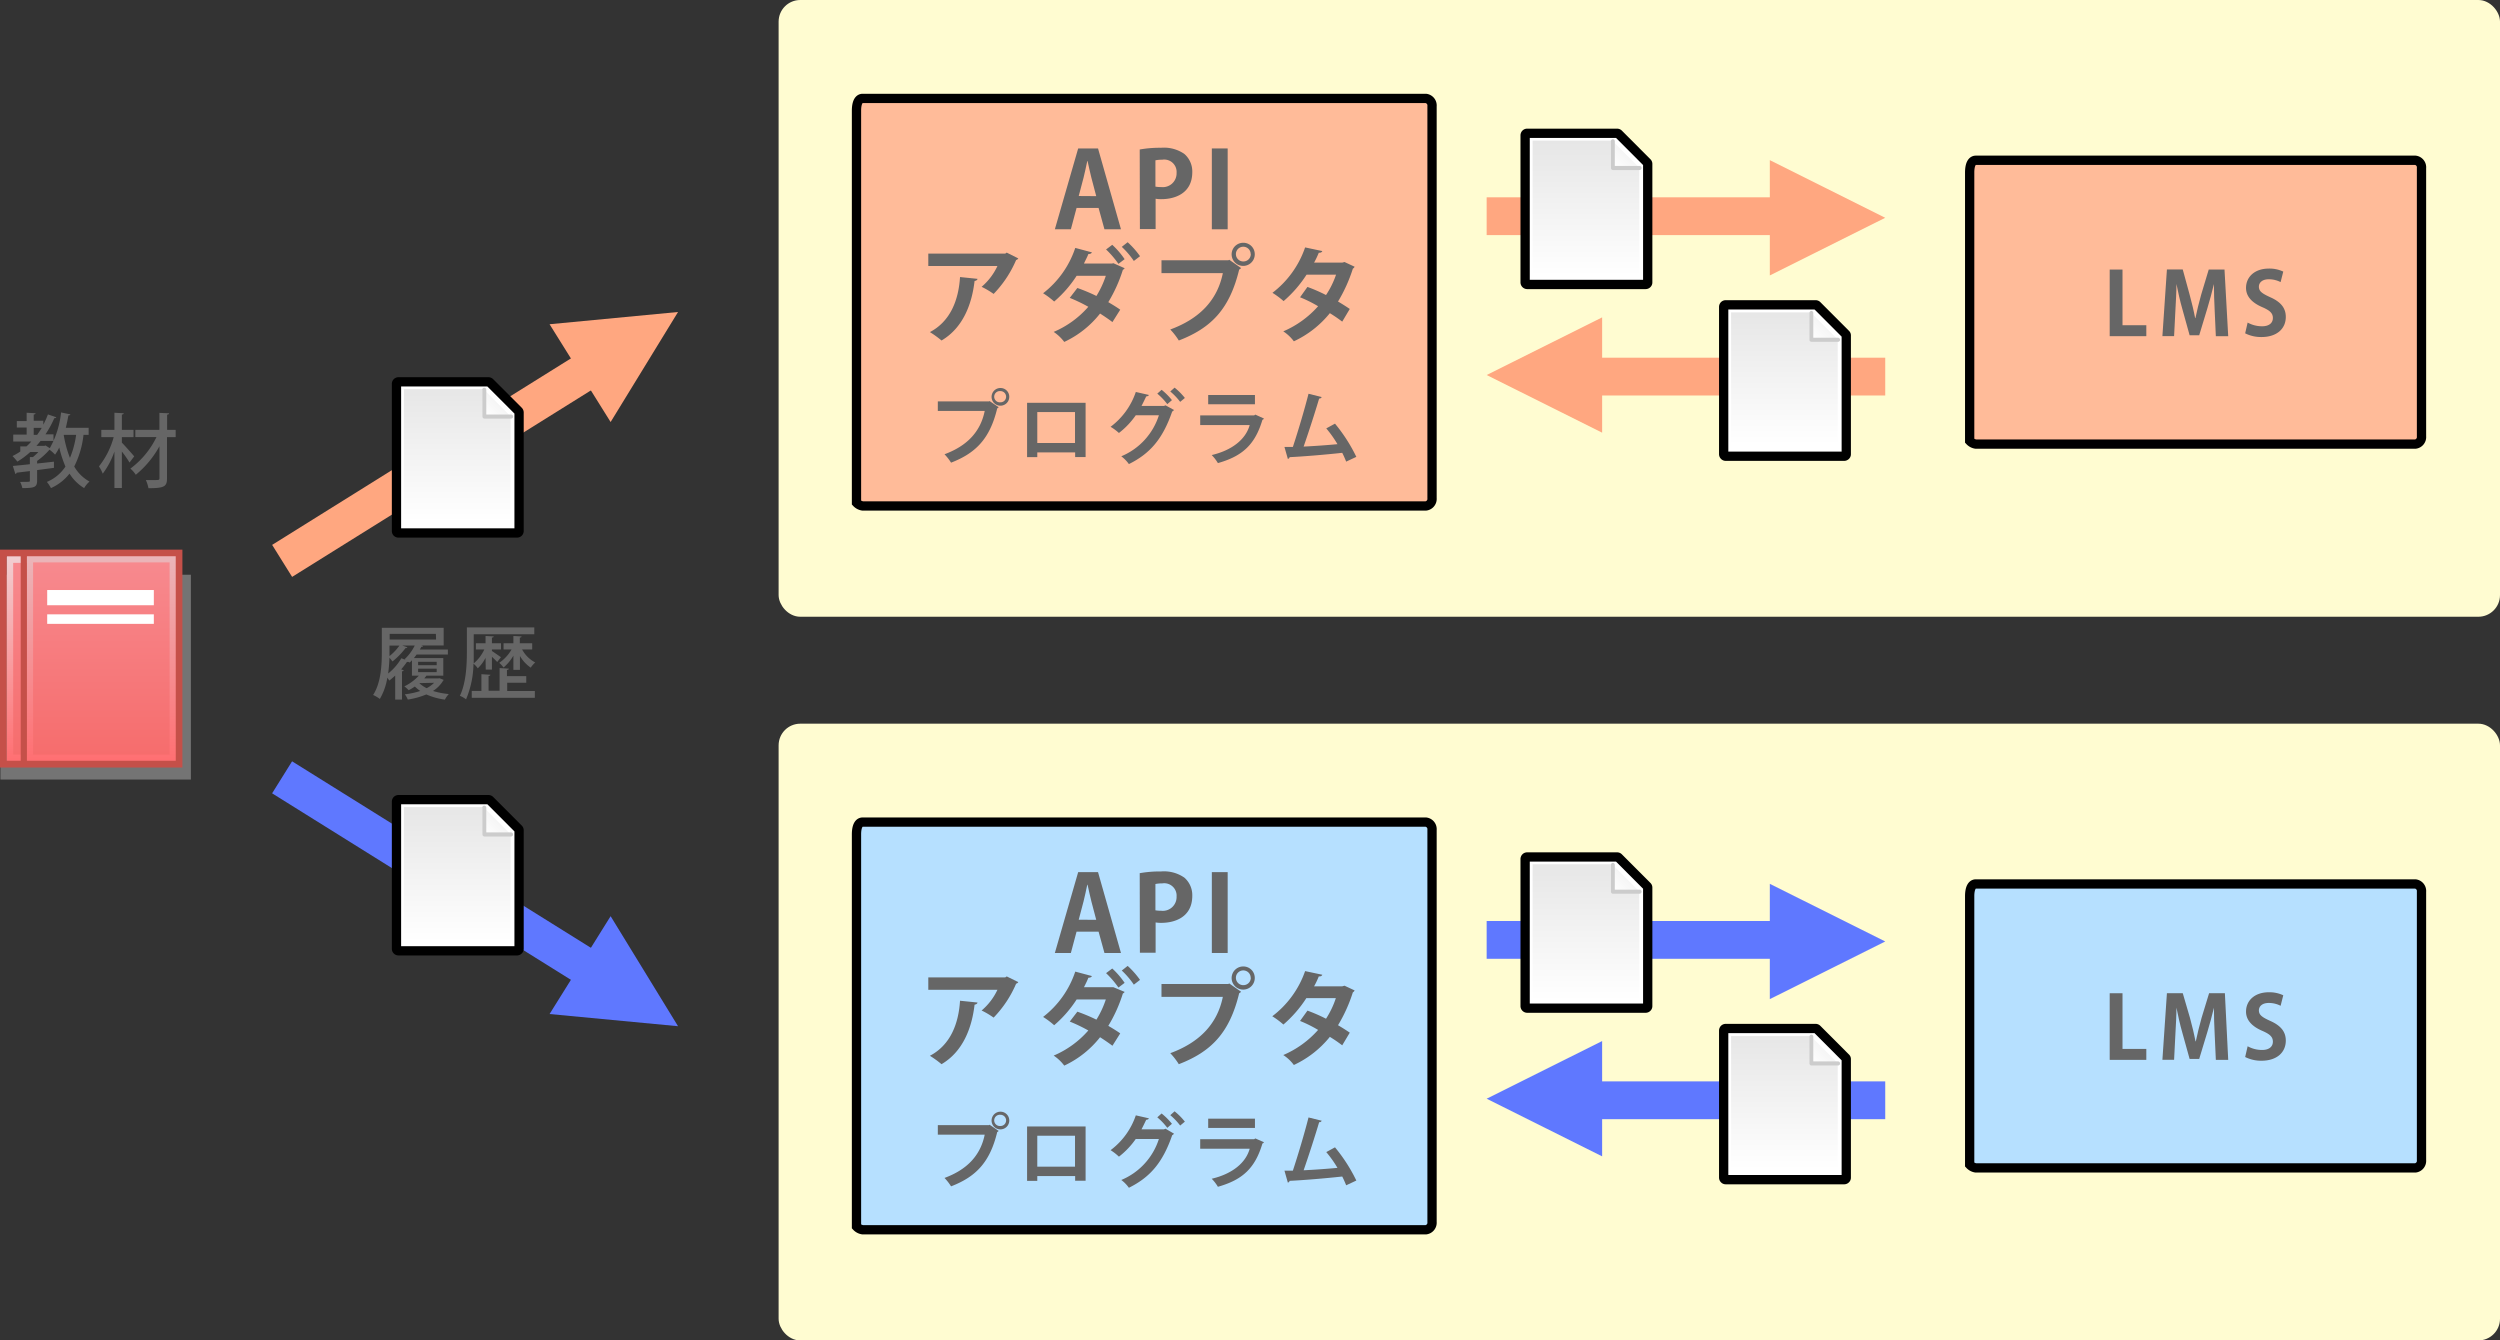 <svg xmlns="http://www.w3.org/2000/svg" xmlns:xlink="http://www.w3.org/1999/xlink" viewBox="0 0 404.18 216.71"><rect x="0" y="0" width="404.18" height="216.71" fill="#333333" stroke="none"/><defs><style>.cls-1{fill:#666;}.cls-2{fill:#fffcd1;stroke:#fffcd1;}.cls-3{fill:#fb9;}.cls-10,.cls-21,.cls-3{stroke:#000;stroke-width:1.5px;}.cls-4{fill:#ffa780;}.cls-5{fill:#5f78ff;}.cls-6{fill:#fff;}.cls-7{fill:url(#linear-gradient);}.cls-8{fill:url(#linear-gradient-2);}.cls-9{fill:#ccc;}.cls-10{fill:none;stroke-linecap:round;stroke-linejoin:round;}.cls-11{fill:url(#linear-gradient-3);}.cls-12{fill:url(#linear-gradient-4);}.cls-13{fill:url(#linear-gradient-5);}.cls-14{fill:url(#linear-gradient-6);}.cls-15{fill:url(#linear-gradient-7);}.cls-16{fill:url(#linear-gradient-8);}.cls-17{fill:url(#linear-gradient-9);}.cls-18{fill:url(#linear-gradient-10);}.cls-19{fill:url(#linear-gradient-11);}.cls-20{fill:url(#linear-gradient-12);}.cls-21{fill:#b6e0ff;}.cls-22{fill:#b7b7b7;opacity:0.5;}.cls-23{fill:url(#名称未設定グラデーション_61);}.cls-24{fill:url(#名称未設定グラデーション_117);}.cls-25{fill:#c55049;}.cls-26{fill:url(#名称未設定グラデーション_61-2);}.cls-27{fill:url(#名称未設定グラデーション_105);}</style><linearGradient id="linear-gradient" x1="-76.72" y1="166.77" x2="-76.39" y2="166.77" gradientTransform="matrix(0, -65.81, -65.81, 0, 11049.13, -4964.55)" gradientUnits="userSpaceOnUse"><stop offset="0" stop-color="#fff"/><stop offset="1" stop-color="#e6e6e6"/></linearGradient><linearGradient id="linear-gradient-2" x1="-141.7" y1="179.51" x2="-141.37" y2="179.51" gradientTransform="matrix(6.5, -6.5, -6.5, -6.5, 2166.16, 313.11)" gradientUnits="userSpaceOnUse"><stop offset="0" stop-color="#fff"/><stop offset="1" stop-color="#f5f5f5"/></linearGradient><linearGradient id="linear-gradient-3" x1="-77.75" y1="166.77" x2="-77.42" y2="166.77" xlink:href="#linear-gradient"/><linearGradient id="linear-gradient-4" x1="-146.9" y1="174.31" x2="-146.57" y2="174.31" xlink:href="#linear-gradient-2"/><linearGradient id="linear-gradient-5" x1="-76.53" y1="163.51" x2="-76.2" y2="163.51" xlink:href="#linear-gradient"/><linearGradient id="linear-gradient-6" x1="-124.24" y1="163.96" x2="-123.91" y2="163.96" xlink:href="#linear-gradient-2"/><linearGradient id="linear-gradient-7" x1="-77.25" y1="165.13" x2="-76.92" y2="165.13" gradientTransform="matrix(0, -65.81, -65.81, 0, 11123.63, -5039.22)" xlink:href="#linear-gradient"/><linearGradient id="linear-gradient-8" x1="-136.01" y1="168.56" x2="-135.68" y2="168.56" gradientTransform="matrix(6.5, -6.5, -6.5, -6.5, 2240.52, 238.74)" xlink:href="#linear-gradient-2"/><linearGradient id="linear-gradient-9" x1="-78.31" y1="163.51" x2="-77.98" y2="163.51" xlink:href="#linear-gradient"/><linearGradient id="linear-gradient-10" x1="-133.24" y1="154.96" x2="-132.91" y2="154.96" xlink:href="#linear-gradient-2"/><linearGradient id="linear-gradient-11" x1="-79.03" y1="165.13" x2="-78.69" y2="165.13" gradientTransform="matrix(0, -65.81, -65.81, 0, 11123.63, -5039.22)" xlink:href="#linear-gradient"/><linearGradient id="linear-gradient-12" x1="-145.01" y1="159.56" x2="-144.68" y2="159.56" gradientTransform="matrix(6.5, -6.5, -6.5, -6.5, 2240.52, 238.74)" xlink:href="#linear-gradient-2"/><linearGradient id="名称未設定グラデーション_61" x1="14.74" y1="89.92" x2="14.74" y2="123.02" gradientUnits="userSpaceOnUse"><stop offset="0" stop-color="#f78a8f"/><stop offset="1" stop-color="#f66c6c"/></linearGradient><linearGradient id="名称未設定グラデーション_117" x1="14.74" y1="123.02" x2="14.74" y2="89.92" gradientUnits="userSpaceOnUse"><stop offset="0" stop-color="#ff6f72"/><stop offset="1" stop-color="#f1ced1"/></linearGradient><linearGradient id="名称未設定グラデーション_61-2" x1="16.39" y1="89.92" x2="16.39" y2="123.02" xlink:href="#名称未設定グラデーション_61"/><linearGradient id="名称未設定グラデーション_105" x1="16.39" y1="123.02" x2="16.39" y2="89.92" gradientUnits="userSpaceOnUse"><stop offset="0" stop-color="#ff6f72"/><stop offset="1" stop-color="#eab5b9"/></linearGradient></defs><g id="レイヤー_2" data-name="レイヤー 2"><g id="_SATT" data-name="▼SATT"><path class="cls-1" d="M71.07,109.65l.66.27a.3.3,0,0,1-.1.14A5,5,0,0,1,70,111.71a12.91,12.91,0,0,0,2.56.5,3.63,3.63,0,0,0-.63.9,10.9,10.9,0,0,1-3-.84,12.84,12.84,0,0,1-3,.83,4,4,0,0,0-.48-.85,12.22,12.22,0,0,0,2.49-.54,6.17,6.17,0,0,1-.87-.72,8.54,8.54,0,0,1-1,.6,4.69,4.69,0,0,0-.7-.62,8,8,0,0,0,2.34-1.73H66.6v-2.49c-.12.13-.25.26-.37.37A1.28,1.28,0,0,0,66,107a.34.34,0,0,1-.2,0c-.25.37-.58.79-.94,1.22l.42.14a.31.31,0,0,1-.29.18v4.57h-1.1v-3.89c-.32.3-.64.57-.95.81-.07-.12-.2-.3-.32-.47A9.9,9.9,0,0,1,61.41,113a5.3,5.3,0,0,0-1.09-.64c1.3-2,1.41-4.94,1.41-7V101.5h10v2.85H68.09l.31.1a.26.26,0,0,1-.28.12c-.08.14-.16.3-.25.44h4.54v.81H67.35c-.13.19-.29.39-.43.57h4.75v2.85H68.94c-.11.14-.22.3-.35.44h2.28Zm-5.2-5a.28.28,0,0,1-.3.12,12,12,0,0,1-2.12,2.17,6.55,6.55,0,0,0-.49-.6,23,23,0,0,1-.21,2.55,8.91,8.91,0,0,0,2.14-2.47l.74.29-.22-.13a7.54,7.54,0,0,0,1.64-2.21h-2Zm-2.9-.28v1c0,.22,0,.45,0,.7a8.2,8.2,0,0,0,1.6-1.69Zm7.5-1.89H63v.91h7.5ZM67.6,107v.54h3V107Zm0,1.11v.56h3v-.56Zm.24,2.33-.06,0a5,5,0,0,0,1.2.82,4.64,4.64,0,0,0,1.2-.87Z"/><path class="cls-1" d="M78.5,106.35a6.07,6.07,0,0,1-1.26,1.7,3.5,3.5,0,0,0-.69-.75,15.42,15.42,0,0,1-1.2,5.76,4.75,4.75,0,0,0-1-.57c1-2.06,1.13-5,1.13-7.06v-4H86.38v1.11H76.59v2.85c0,.56,0,1.2,0,1.86A6.55,6.55,0,0,0,78.3,105H76.94v-1H78.5v-1.18l1.32.07c0,.11-.09.17-.29.2v.91H81v1H79.53v.25c.35.22,1.24.85,1.46,1l-.61.78c-.17-.2-.52-.54-.85-.85v2.08h-1ZM82,111.71h4.47v1.1H76.27v-1.1h1.56V109l1.45.09c0,.11-.09.17-.29.2v2.38h1.78v-3.66l1.49.09c0,.12-.09.19-.3.21v1h3.12v1.07H82ZM83,108.3V106a7.24,7.24,0,0,1-1.59,1.92,4.61,4.61,0,0,0-.7-.76,6.62,6.62,0,0,0,2-2.16h-1.3v-1H83v-1.18l1.32.07c0,.11-.09.17-.28.2v.91h2v1H84.41a5.1,5.1,0,0,0,2.12,2.1,4.11,4.11,0,0,0-.72.84,5.72,5.72,0,0,1-1.75-1.89v2.25Z"/><rect class="cls-2" x="126.38" y="0.5" width="277.3" height="98.71" rx="3"/><path class="cls-3" d="M390.49,25.91H319.44c-.56,0-1,.56-1,2V71.27a1.7,1.7,0,0,0,1,.53h71.05a1.15,1.15,0,0,0,1-1.25V27.17A1.15,1.15,0,0,0,390.49,25.91Z"/><path class="cls-1" d="M347,54.35h-5.92V43.58h2.07v9H347Z"/><path class="cls-1" d="M360.24,54.35h-2l-.19-4.19c-.06-1.43-.13-2.88-.12-4.24h0c-.3,1.29-.7,2.71-1.06,3.92l-1.32,4.36H354l-1.19-4.29c-.35-1.22-.68-2.68-.94-4h0c0,1.36-.1,2.95-.17,4.28l-.21,4.15h-1.89l.73-10.77h2.56L354,47.63c.35,1.3.66,2.56.89,3.79h.05c.25-1.2.57-2.5.93-3.79l1.22-4.05h2.55Z"/><path class="cls-1" d="M368.71,45.61a4.12,4.12,0,0,0-1.92-.46c-1.1,0-1.59.59-1.59,1.19,0,.77.54,1.12,1.85,1.72,1.73.77,2.5,1.77,2.5,3.18,0,1.88-1.42,3.25-3.93,3.25a5.71,5.71,0,0,1-2.64-.6l.4-1.74a4.8,4.8,0,0,0,2.33.6c1.15,0,1.75-.54,1.75-1.34s-.52-1.23-1.71-1.75c-1.63-.7-2.63-1.71-2.63-3.11,0-1.77,1.38-3.13,3.71-3.13a5.23,5.23,0,0,1,2.31.49Z"/><path class="cls-3" d="M230.52,15.91H139.47c-.56,0-1,.56-1,2V81.27a1.7,1.7,0,0,0,1,.53h91.05a1.15,1.15,0,0,0,1-1.25V17.17A1.15,1.15,0,0,0,230.52,15.91Z"/><path class="cls-1" d="M181.23,37.07h-2.67l-.95-3.45h-3.56l-.92,3.45h-2.59L174.31,24h3.21Zm-4-5.36-.79-3c-.21-.82-.43-1.87-.61-2.67h-.05c-.17.82-.4,1.89-.59,2.65l-.79,3Z"/><path class="cls-1" d="M184.26,24.17a18.48,18.48,0,0,1,3.44-.28,5.78,5.78,0,0,1,3.78,1,3.77,3.77,0,0,1,1.28,2.92c0,3.59-3,4.39-5,4.39a5,5,0,0,1-.93-.07v4.9h-2.54Zm2.54,6a4.43,4.43,0,0,0,.9.07,2.23,2.23,0,0,0,2.52-2.3,2,2,0,0,0-2.32-2.12,5.16,5.16,0,0,0-1.1.1Z"/><path class="cls-1" d="M195.92,24h2.56V37.07h-2.56Z"/><path class="cls-1" d="M164.63,41.78a.53.53,0,0,1-.35.25,18,18,0,0,1-3.64,5.49,13.06,13.06,0,0,0-1.94-1.15A9.88,9.88,0,0,0,161.26,43H150.08V41h12.44l.24-.16Zm-6.6,3.3c0,.17-.19.3-.47.35-.43,3.73-1.86,7.57-5.34,9.62a16.53,16.53,0,0,0-1.88-1.36c3.28-1.73,4.63-5.1,4.87-8.9Z"/><path class="cls-1" d="M181.82,43.36a.47.47,0,0,1-.28.25,23.53,23.53,0,0,1-2.36,5.24c.62.36,1.45.87,1.93,1.22l-1.26,2c-.52-.4-1.4-1-2-1.38a15.93,15.93,0,0,1-5.79,4.59,7,7,0,0,0-1.71-1.62,15.43,15.43,0,0,0,5.6-4.06,25.31,25.31,0,0,0-3-1.44l1.23-1.6a27.82,27.82,0,0,1,3.08,1.29,15.24,15.24,0,0,0,1.52-3.26h-4.72a19,19,0,0,1-3.63,4.16,13,13,0,0,0-1.79-1.34,15.36,15.36,0,0,0,5.2-7.33l2.69.72c-.07.17-.26.27-.57.27-.17.46-.47,1-.71,1.53h4.56l.19-.05Zm-2-3.78a13,13,0,0,1,2,2.32l-1,.76a15.2,15.2,0,0,0-2-2.33Zm2.49-.42a13.75,13.75,0,0,1,2,2.26l-1,.77a13.33,13.33,0,0,0-1.95-2.28Z"/><path class="cls-1" d="M187.78,42.08h10.8l.16-.08,1.91,1.34a1,1,0,0,1-.31.24c-1.54,6.36-4.47,9.43-9.76,11.47a10.86,10.86,0,0,0-1.38-1.78c4.68-1.72,7.6-4.68,8.5-9.11h-9.92ZM201,39.25a1.84,1.84,0,0,1,1.86,1.83A1.87,1.87,0,1,1,201,39.25Zm1.2,1.83a1.19,1.19,0,0,0-1.2-1.19,1.19,1.19,0,1,0,0,2.38A1.19,1.19,0,0,0,202.22,41.08Z"/><path class="cls-1" d="M219,43.12a.59.59,0,0,1-.28.31,24.58,24.58,0,0,1-2.4,5.32c.61.35,1.4.86,1.9,1.2L217,52a23.28,23.28,0,0,0-2-1.37,16.32,16.32,0,0,1-5.82,4.55,6.58,6.58,0,0,0-1.71-1.61,15.84,15.84,0,0,0,5.63-4.06,20.86,20.86,0,0,0-2.92-1.45l1.2-1.67a26.56,26.56,0,0,1,3,1.31A14.16,14.16,0,0,0,216,44.41h-4.77a19.53,19.53,0,0,1-3.71,4.27,13.15,13.15,0,0,0-1.8-1.34A15.56,15.56,0,0,0,211,40l2.78.59c-.07.19-.26.29-.57.27a13.42,13.42,0,0,1-.76,1.6H217l.37-.1Z"/><path class="cls-1" d="M151.62,64.9h8.26l.11-.06,1.47,1a.81.81,0,0,1-.24.19c-1.17,4.86-3.42,7.21-7.46,8.77a8.27,8.27,0,0,0-1.06-1.36c3.58-1.32,5.81-3.58,6.5-7h-7.58Zm10.12-2.17a1.41,1.41,0,0,1,1.43,1.4,1.43,1.43,0,1,1-1.43-1.4Zm.92,1.4a.91.91,0,0,0-.92-.9.91.91,0,1,0,0,1.81A.9.9,0,0,0,162.66,64.13Z"/><path class="cls-1" d="M175.51,65.12v8.77h-1.69v-.75H167.7v.77h-1.65V65.12Zm-1.71,6.5v-5h-6.1v5Z"/><path class="cls-1" d="M189.8,66.28a.65.65,0,0,1-.29.25c-1.54,4.47-3.6,6.81-7,8.5a5.59,5.59,0,0,0-1.23-1.26,10.69,10.69,0,0,0,6.08-6.63h-3.74A12.87,12.87,0,0,1,180.9,70a8.63,8.63,0,0,0-1.35-1,11.69,11.69,0,0,0,4.08-5.63l2.1.48c0,.15-.22.22-.42.24-.22.46-.53,1.11-.76,1.54h3.63l.25-.1Zm-2-3.26a10.54,10.54,0,0,1,1.67,1.67l-.75.65a10.36,10.36,0,0,0-1.62-1.7Zm2.1-.35a10.46,10.46,0,0,1,1.66,1.67l-.76.63a10.35,10.35,0,0,0-1.6-1.68Z"/><path class="cls-1" d="M204.35,67.67a.43.43,0,0,1-.25.2c-1.19,4-3.21,5.87-7.2,7a6.65,6.65,0,0,0-1-1.3c3.31-.78,5.51-2.56,6.14-4.85h-8V67.16h8.72l.19-.13Zm-1.46-2.31h-7.56v-1.5h7.56Z"/><path class="cls-1" d="M217.64,74.63c-.21-.52-.42-1-.64-1.42-2.9.32-6.54.61-8.5.7a.42.42,0,0,1-.29.29l-.55-1.94,1.36,0c.8-2.41,1.91-6.12,2.53-8.6l2.13.53a.4.4,0,0,1-.41.24c-.65,2.19-1.65,5.3-2.51,7.77,1.56-.07,4.08-.25,5.47-.39a18.5,18.5,0,0,0-1.81-2.55l1.41-.77a26.4,26.4,0,0,1,3.45,5.37Z"/><rect class="cls-4" x="40.82" y="70.9" width="63.23" height="6.1" transform="translate(-28.17 49.56) rotate(-31.97)"/><polygon class="cls-4" points="109.62 50.44 88.85 52.42 98.72 68.23 109.62 50.44"/><rect class="cls-5" x="69.38" y="110.78" width="6.1" height="63.23" transform="translate(-86.72 128.46) rotate(-58.03)"/><polygon class="cls-5" points="109.62 165.91 88.85 163.94 98.72 148.12 109.62 165.91"/><polygon class="cls-6" points="83.59 66.69 83.59 85.85 64.43 85.85 64.43 62.06 78.96 62.06 83.59 66.69"/><polygon class="cls-7" points="82.55 67.35 82.55 84.66 65.3 84.66 65.3 62.92 78.22 62.92 82.55 67.35"/><polygon class="cls-6" points="83.59 67.35 78.3 67.35 78.3 62.06 83.59 67.35"/><polyline class="cls-8" points="78.3 63.05 78.3 67.35 82.59 67.35"/><path class="cls-9" d="M78,63.05v4.3a.34.34,0,0,0,.1.23.33.33,0,0,0,.23.1h4.29a.34.34,0,0,0,.34-.33.33.33,0,0,0-.34-.33h-4v-4a.33.33,0,0,0-.66,0Z"/><path class="cls-9" d="M83.59,66.69h-.33V85.51H64.76V62.39H78.82l4.53,4.53.24-.23h0l.23-.24L79.2,61.83a.37.37,0,0,0-.24-.1H64.43a.37.37,0,0,0-.24.1.33.33,0,0,0-.09.23V85.85a.33.33,0,0,0,.09.23.36.36,0,0,0,.24.09H83.59a.33.33,0,0,0,.23-.09.34.34,0,0,0,.1-.23V66.69a.35.35,0,0,0-.1-.24Z"/><path class="cls-10" d="M83.82,66.45,79.2,61.83a.37.37,0,0,0-.24-.1H64.43a.37.37,0,0,0-.24.1.33.33,0,0,0-.09.23V85.85a.33.33,0,0,0,.09.23.36.36,0,0,0,.24.09H83.59a.33.33,0,0,0,.23-.09.34.34,0,0,0,.1-.23V66.69A.35.35,0,0,0,83.82,66.45Z"/><polygon class="cls-6" points="83.59 134.25 83.59 153.41 64.43 153.41 64.43 129.63 78.96 129.63 83.59 134.25"/><polygon class="cls-11" points="82.55 134.91 82.55 152.22 65.3 152.22 65.3 130.48 78.22 130.48 82.55 134.91"/><polygon class="cls-6" points="83.59 134.91 78.3 134.91 78.3 129.63 83.59 134.91"/><polyline class="cls-12" points="78.3 130.62 78.3 134.91 82.59 134.91"/><path class="cls-9" d="M78,130.62v4.29a.33.33,0,0,0,.1.23.29.29,0,0,0,.23.1h4.29a.33.33,0,1,0,0-.66h-4v-4a.33.33,0,0,0-.66,0Z"/><path class="cls-9" d="M83.59,134.25h-.33v18.83H64.76V130H78.82l4.53,4.52.24-.23h0l.23-.23-4.62-4.63a.36.36,0,0,0-.24-.09H64.43a.36.36,0,0,0-.24.09.34.34,0,0,0-.09.24v23.78a.32.32,0,0,0,.09.23.33.33,0,0,0,.24.1H83.59a.34.34,0,0,0,.23-.1.33.33,0,0,0,.1-.23V134.25a.33.33,0,0,0-.1-.23Z"/><path class="cls-10" d="M83.82,134l-4.62-4.63a.36.36,0,0,0-.24-.09H64.43a.36.36,0,0,0-.24.09.34.34,0,0,0-.09.24v23.78a.32.32,0,0,0,.09.23.33.33,0,0,0,.24.1H83.59a.34.34,0,0,0,.23-.1.33.33,0,0,0,.1-.23V134.25A.33.33,0,0,0,83.82,134Z"/><rect class="cls-4" x="254.35" y="57.83" width="50.44" height="6.11"/><polygon class="cls-4" points="240.35 60.63 259.02 51.31 259.02 69.95 240.35 60.63"/><rect class="cls-4" x="240.35" y="31.9" width="50.44" height="6.11"/><polygon class="cls-4" points="304.79 35.21 286.13 44.53 286.13 25.89 304.79 35.21"/><polygon class="cls-6" points="298.15 54.27 298.15 73.43 278.99 73.43 278.99 49.65 293.53 49.65 298.15 54.27"/><polygon class="cls-13" points="297.11 54.93 297.11 72.24 279.87 72.24 279.87 50.51 292.78 50.51 297.11 54.93"/><polygon class="cls-6" points="298.15 54.93 292.87 54.93 292.87 49.65 298.15 54.93"/><polyline class="cls-14" points="292.87 50.64 292.87 54.93 297.16 54.93"/><path class="cls-9" d="M292.54,50.64v4.29a.32.32,0,0,0,.09.23.33.33,0,0,0,.24.1h4.29a.33.33,0,1,0,0-.66h-4v-4a.33.33,0,0,0-.33-.33A.33.33,0,0,0,292.54,50.64Z"/><path class="cls-9" d="M298.15,54.27h-.33V73.1h-18.5V50h14.07l4.53,4.52.23-.23h0l.23-.23-4.62-4.63a.33.33,0,0,0-.23-.09H279a.33.33,0,0,0-.23.09.37.37,0,0,0-.1.24V73.43a.33.33,0,0,0,.1.23.3.3,0,0,0,.23.1h19.16a.33.33,0,0,0,.23-.1.29.29,0,0,0,.1-.23V54.27a.29.29,0,0,0-.1-.23Z"/><path class="cls-10" d="M298.38,54l-4.62-4.63a.33.33,0,0,0-.23-.09H279a.33.33,0,0,0-.23.09.37.37,0,0,0-.1.24V73.43a.33.33,0,0,0,.1.23.3.3,0,0,0,.23.1h19.16a.33.33,0,0,0,.23-.1.29.29,0,0,0,.1-.23V54.27A.29.29,0,0,0,298.38,54Z"/><polygon class="cls-6" points="266.06 26.5 266.06 45.66 246.9 45.66 246.9 21.88 261.44 21.88 266.06 26.5"/><polygon class="cls-15" points="265.02 27.16 265.02 44.47 247.78 44.47 247.78 22.73 260.69 22.73 265.02 27.16"/><polygon class="cls-6" points="266.06 27.16 260.77 27.16 260.77 21.88 266.06 27.16"/><polyline class="cls-16" points="260.77 22.87 260.77 27.16 265.07 27.16"/><path class="cls-9" d="M260.45,22.87v4.29a.32.32,0,0,0,.09.23.31.31,0,0,0,.24.1h4.29a.33.33,0,1,0,0-.66h-4v-4a.33.33,0,0,0-.33-.33A.32.32,0,0,0,260.45,22.87Z"/><path class="cls-9" d="M266.06,26.5h-.33V45.33h-18.5V22.21H261.3l4.53,4.52.23-.23h0l.23-.23-4.62-4.63a.33.33,0,0,0-.23-.09H246.9a.32.32,0,0,0-.23.09.35.35,0,0,0-.1.24V45.66a.34.34,0,0,0,.33.33h19.16a.33.33,0,0,0,.23-.1.29.29,0,0,0,.1-.23V26.5a.29.29,0,0,0-.1-.23Z"/><path class="cls-10" d="M266.29,26.27l-4.62-4.63a.33.33,0,0,0-.23-.09H246.9a.32.32,0,0,0-.23.09.35.35,0,0,0-.1.24V45.66a.34.34,0,0,0,.33.33h19.16a.33.33,0,0,0,.23-.1.29.29,0,0,0,.1-.23V26.5A.29.29,0,0,0,266.29,26.27Z"/><rect class="cls-2" x="126.38" y="117.5" width="277.3" height="98.71" rx="3"/><rect class="cls-5" x="254.35" y="174.83" width="50.44" height="6.11"/><polygon class="cls-5" points="240.35 177.63 259.02 168.31 259.02 186.95 240.35 177.63"/><rect class="cls-5" x="240.35" y="148.9" width="50.44" height="6.11"/><polygon class="cls-5" points="304.79 152.21 286.13 161.53 286.13 142.89 304.79 152.21"/><polygon class="cls-6" points="298.15 171.27 298.15 190.43 278.99 190.43 278.99 166.65 293.53 166.65 298.15 171.27"/><polygon class="cls-17" points="297.11 171.93 297.11 189.24 279.87 189.24 279.87 167.5 292.78 167.5 297.11 171.93"/><polygon class="cls-6" points="298.15 171.93 292.87 171.93 292.87 166.65 298.15 171.93"/><polyline class="cls-18" points="292.87 167.64 292.87 171.93 297.16 171.93"/><path class="cls-9" d="M292.54,167.64v4.29a.32.32,0,0,0,.09.23.33.33,0,0,0,.24.1h4.29a.33.33,0,1,0,0-.66h-4v-4a.33.33,0,0,0-.33-.33A.33.33,0,0,0,292.54,167.64Z"/><path class="cls-9" d="M298.15,171.27h-.33V190.1h-18.5V167h14.07l4.53,4.52.23-.23h0l.23-.23-4.62-4.63a.33.33,0,0,0-.23-.09H279a.33.33,0,0,0-.23.09.37.37,0,0,0-.1.24v23.78a.33.33,0,0,0,.1.23.3.3,0,0,0,.23.1h19.16a.33.33,0,0,0,.23-.1.29.29,0,0,0,.1-.23V171.27a.29.29,0,0,0-.1-.23Z"/><path class="cls-10" d="M298.38,171l-4.62-4.63a.33.33,0,0,0-.23-.09H279a.33.33,0,0,0-.23.09.37.37,0,0,0-.1.24v23.78a.33.33,0,0,0,.1.23.3.3,0,0,0,.23.1h19.16a.33.33,0,0,0,.23-.1.29.29,0,0,0,.1-.23V171.27A.29.29,0,0,0,298.38,171Z"/><polygon class="cls-6" points="266.06 143.5 266.06 162.66 246.9 162.66 246.9 138.88 261.44 138.88 266.06 143.5"/><polygon class="cls-19" points="265.02 144.16 265.02 161.47 247.78 161.47 247.78 139.73 260.69 139.73 265.02 144.16"/><polygon class="cls-6" points="266.06 144.16 260.77 144.16 260.77 138.88 266.06 144.16"/><polyline class="cls-20" points="260.77 139.87 260.77 144.16 265.07 144.16"/><path class="cls-9" d="M260.45,139.87v4.29a.32.32,0,0,0,.09.23.31.31,0,0,0,.24.1h4.29a.33.33,0,0,0,0-.66h-4v-4a.33.33,0,0,0-.33-.33A.32.32,0,0,0,260.45,139.87Z"/><path class="cls-9" d="M266.06,143.5h-.33v18.83h-18.5V139.21H261.3l4.53,4.52.23-.23h0l.23-.23-4.62-4.63a.33.33,0,0,0-.23-.09H246.9a.32.32,0,0,0-.23.09.35.35,0,0,0-.1.24v23.78a.34.34,0,0,0,.33.33h19.16a.33.33,0,0,0,.23-.1.29.29,0,0,0,.1-.23V143.5a.29.29,0,0,0-.1-.23Z"/><path class="cls-10" d="M266.29,143.27l-4.62-4.63a.33.33,0,0,0-.23-.09H246.9a.32.32,0,0,0-.23.09.35.35,0,0,0-.1.24v23.78a.34.34,0,0,0,.33.33h19.16a.33.33,0,0,0,.23-.1.29.29,0,0,0,.1-.23V143.5A.29.29,0,0,0,266.29,143.27Z"/><path class="cls-21" d="M390.49,142.91H319.44c-.56,0-1,.56-1,2v43.38a1.7,1.7,0,0,0,1,.53h71.05a1.15,1.15,0,0,0,1-1.25V144.17A1.15,1.15,0,0,0,390.49,142.91Z"/><path class="cls-1" d="M347,171.35h-5.92V160.58h2.07v9H347Z"/><path class="cls-1" d="M360.24,171.35h-2l-.19-4.19c-.06-1.43-.13-2.88-.12-4.24h0c-.3,1.29-.7,2.71-1.06,3.92l-1.32,4.36H354l-1.19-4.29c-.35-1.22-.68-2.68-.94-4h0c0,1.36-.1,3-.17,4.28l-.21,4.15h-1.89l.73-10.77h2.56l1.17,4c.35,1.3.66,2.56.89,3.79h.05c.25-1.2.57-2.5.93-3.79l1.22-4h2.55Z"/><path class="cls-1" d="M368.71,162.61a4.12,4.12,0,0,0-1.92-.46c-1.1,0-1.59.59-1.59,1.19,0,.77.54,1.12,1.85,1.72,1.73.77,2.5,1.77,2.5,3.18,0,1.88-1.42,3.25-3.93,3.25a5.71,5.71,0,0,1-2.64-.6l.4-1.74a4.8,4.8,0,0,0,2.33.6c1.15,0,1.75-.54,1.75-1.34s-.52-1.23-1.71-1.75c-1.63-.7-2.63-1.71-2.63-3.11,0-1.77,1.38-3.13,3.71-3.13a5.23,5.23,0,0,1,2.31.49Z"/><path class="cls-21" d="M230.52,132.91H139.47c-.56,0-1,.56-1,2v63.38a1.7,1.7,0,0,0,1,.53h91.05a1.15,1.15,0,0,0,1-1.25V134.17A1.15,1.15,0,0,0,230.52,132.91Z"/><path class="cls-1" d="M181.23,154.07h-2.67l-.95-3.45h-3.56l-.92,3.45h-2.59L174.31,141h3.21Zm-4-5.36-.79-3c-.21-.82-.43-1.87-.61-2.67h-.05c-.17.82-.4,1.89-.59,2.65l-.79,3Z"/><path class="cls-1" d="M184.26,141.17a18.48,18.48,0,0,1,3.44-.28,5.78,5.78,0,0,1,3.78,1,3.77,3.77,0,0,1,1.28,2.92c0,3.59-3,4.39-5,4.39a5,5,0,0,1-.93-.07v4.9h-2.54Zm2.54,6a4.43,4.43,0,0,0,.9.07,2.23,2.23,0,0,0,2.52-2.3,2,2,0,0,0-2.32-2.12,5.16,5.16,0,0,0-1.1.1Z"/><path class="cls-1" d="M195.92,141h2.56v13.07h-2.56Z"/><path class="cls-1" d="M164.63,158.78a.53.53,0,0,1-.35.25,18,18,0,0,1-3.64,5.49,13.06,13.06,0,0,0-1.94-1.15,9.88,9.88,0,0,0,2.56-3.35H150.08v-2h12.44l.24-.16Zm-6.6,3.3c0,.17-.19.3-.47.35-.43,3.73-1.86,7.57-5.34,9.62a16.53,16.53,0,0,0-1.88-1.36c3.28-1.73,4.63-5.1,4.87-8.9Z"/><path class="cls-1" d="M181.82,160.36a.47.47,0,0,1-.28.25,23.53,23.53,0,0,1-2.36,5.24c.62.36,1.45.87,1.93,1.22l-1.26,2c-.52-.4-1.4-1-2-1.38a15.93,15.93,0,0,1-5.79,4.59,7,7,0,0,0-1.71-1.62,15.43,15.43,0,0,0,5.6-4.06,25.31,25.31,0,0,0-3-1.44l1.23-1.6a27.82,27.82,0,0,1,3.08,1.29,15.24,15.24,0,0,0,1.52-3.26h-4.72a19,19,0,0,1-3.63,4.16,13,13,0,0,0-1.79-1.34,15.36,15.36,0,0,0,5.2-7.33l2.69.72c-.07.17-.26.27-.57.27-.17.46-.47,1.05-.71,1.53h4.56l.19,0Zm-2-3.78a13,13,0,0,1,2,2.32l-1,.76a15.2,15.2,0,0,0-2-2.33Zm2.49-.42a13.75,13.75,0,0,1,2,2.26l-1,.77a13.33,13.33,0,0,0-1.95-2.28Z"/><path class="cls-1" d="M187.78,159.08h10.8l.16-.08,1.91,1.34a1,1,0,0,1-.31.24c-1.54,6.36-4.47,9.43-9.76,11.47a10.86,10.86,0,0,0-1.38-1.78c4.68-1.72,7.6-4.68,8.5-9.11h-9.92ZM201,156.25a1.84,1.84,0,0,1,1.86,1.83,1.87,1.87,0,1,1-1.86-1.83Zm1.2,1.83a1.19,1.19,0,0,0-1.2-1.19,1.19,1.19,0,1,0,0,2.38A1.19,1.19,0,0,0,202.22,158.08Z"/><path class="cls-1" d="M219,160.12a.59.59,0,0,1-.28.31,24.58,24.58,0,0,1-2.4,5.32c.61.35,1.4.86,1.9,1.2L217,169a23.28,23.28,0,0,0-2-1.37,16.32,16.32,0,0,1-5.82,4.55,6.58,6.58,0,0,0-1.71-1.61,15.84,15.84,0,0,0,5.63-4.06,20.86,20.86,0,0,0-2.92-1.45l1.2-1.67a26.56,26.56,0,0,1,3,1.31,14.16,14.16,0,0,0,1.59-3.33h-4.77a19.53,19.53,0,0,1-3.71,4.27,13.15,13.15,0,0,0-1.8-1.34A15.56,15.56,0,0,0,211,157l2.78.59c-.07.19-.26.29-.57.27a13.42,13.42,0,0,1-.76,1.6H217l.37-.1Z"/><path class="cls-1" d="M151.62,181.9h8.26l.11-.06,1.47,1a.81.81,0,0,1-.24.19c-1.17,4.86-3.42,7.21-7.46,8.77a8.27,8.27,0,0,0-1.06-1.36c3.58-1.32,5.81-3.58,6.5-7h-7.58Zm10.12-2.17a1.41,1.41,0,0,1,1.43,1.4,1.43,1.43,0,1,1-1.43-1.4Zm.92,1.4a.91.91,0,0,0-.92-.9.91.91,0,1,0,0,1.81A.9.9,0,0,0,162.66,181.13Z"/><path class="cls-1" d="M175.51,182.12v8.77h-1.69v-.75H167.7v.77h-1.65v-8.79Zm-1.71,6.5v-5h-6.1v5Z"/><path class="cls-1" d="M189.8,183.28a.65.65,0,0,1-.29.25c-1.54,4.47-3.6,6.81-7,8.5a5.59,5.59,0,0,0-1.23-1.26,10.69,10.69,0,0,0,6.08-6.63h-3.74A12.87,12.87,0,0,1,180.9,187a8.63,8.63,0,0,0-1.35-1.05,11.69,11.69,0,0,0,4.08-5.63l2.1.48c0,.15-.22.22-.42.24-.22.46-.53,1.11-.76,1.54h3.63l.25-.1Zm-2-3.26a10.54,10.54,0,0,1,1.67,1.67l-.75.65a10.36,10.36,0,0,0-1.62-1.7Zm2.1-.35a10.46,10.46,0,0,1,1.66,1.67l-.76.63a10.35,10.35,0,0,0-1.6-1.68Z"/><path class="cls-1" d="M204.35,184.67a.43.43,0,0,1-.25.2c-1.19,4-3.21,5.87-7.2,7a6.65,6.65,0,0,0-1-1.3c3.31-.78,5.51-2.56,6.14-4.85h-8v-1.54h8.72l.19-.13Zm-1.46-2.31h-7.56v-1.5h7.56Z"/><path class="cls-1" d="M217.64,191.63c-.21-.52-.42-1-.64-1.42-2.9.32-6.54.61-8.5.7a.42.42,0,0,1-.29.29l-.55-1.94,1.36,0c.8-2.41,1.91-6.12,2.53-8.6l2.13.53a.4.4,0,0,1-.41.24c-.65,2.19-1.65,5.3-2.51,7.77,1.56-.07,4.08-.25,5.47-.39a18.5,18.5,0,0,0-1.81-2.55l1.41-.77a26.4,26.4,0,0,1,3.45,5.37Z"/><path class="cls-1" d="M14.33,70.31H13.5A14.94,14.94,0,0,1,12,75.42a6.33,6.33,0,0,0,2.47,2.43,4.69,4.69,0,0,0-.87,1.06,7.13,7.13,0,0,1-2.36-2.34,7.9,7.9,0,0,1-3,2.34,6.14,6.14,0,0,0-.66-1,6.62,6.62,0,0,0,3-2.48,18.53,18.53,0,0,1-1-3.08,7,7,0,0,1-.68,1.15A6.27,6.27,0,0,0,8,72.7H8A11.63,11.63,0,0,1,6,74.52v.42l2.72-.3v1L6,76v1.69c0,1.08-.42,1.22-2.39,1.22a3.85,3.85,0,0,0-.36-1c1.58,0,1.58,0,1.58-.19V76.16l-2.13.26a.28.28,0,0,1-.22.21l-.4-1.3c.74-.07,1.7-.16,2.75-.28V73.9l.49,0a8.39,8.39,0,0,0,.88-.82H4.89a12.92,12.92,0,0,1-2.08,1.55,10.39,10.39,0,0,0-.79-.9A9.89,9.89,0,0,0,3.28,73v-.83h1a8.3,8.3,0,0,0,.78-.79H2.14V70.26H4.31V69.12H2.72V68.07H4.31V66.73l1.44.08c0,.11-.09.18-.3.21v1H7v.64A13.45,13.45,0,0,0,7.75,67l1.36.46a.3.3,0,0,1-.33.14,16.14,16.14,0,0,1-1.43,2.62h1.3v1.07H6.56c-.22.28-.44.54-.67.79H7.18l.18-.06.69.44a14.86,14.86,0,0,0,1.82-5.78l1.5.31c0,.11-.13.17-.31.17-.12.65-.25,1.31-.42,2h3.69Zm-8.88,0H6c.26-.37.52-.75.75-1.14H5.45Zm4.86,0v.06a18,18,0,0,0,1,3.66,15.08,15.08,0,0,0,1-3.72Z"/><path class="cls-1" d="M19.7,71.56c.44.44,1.7,1.87,2,2.22l-.76,1A16.45,16.45,0,0,0,19.7,73V78.9H18.5V73a13,13,0,0,1-1.89,3.58A6,6,0,0,0,16,75.4a13.15,13.15,0,0,0,2.38-4.73h-2V69.5H18.5V66.73l1.5.08c0,.12-.09.18-.3.22V69.5h1.89v1.17H19.7Zm8.7-2.06v1.17H27v6.65c0,1.31-.38,1.61-3,1.61a5.61,5.61,0,0,0-.42-1.32l1.32,0c.84,0,.88,0,.88-.32V72.15a15.77,15.77,0,0,1-3.83,4.61,4.3,4.3,0,0,0-.87-1,13.89,13.89,0,0,0,4.22-5.1H21.88V69.5h3.89V66.75l1.56.07c0,.12-.1.2-.31.22V69.5Z"/><polygon class="cls-22" points="3.76 92.92 0.07 92.92 0.07 126.03 3.76 126.03 30.86 126.03 30.86 92.92 3.76 92.92"/><rect class="cls-23" x="1.07" y="89.92" width="27.36" height="33.1"/><path class="cls-24" d="M27.36,91v31H2.13V91H27.36m1.06-1.07H1.07V123H28.42V89.92Z"/><path class="cls-25" d="M28.42,89.92V123H1.07V89.92H28.42m1.07-1.06H0v35.23H29.49V88.86Z"/><rect class="cls-26" x="4.35" y="89.92" width="24.07" height="33.1"/><path class="cls-27" d="M27.42,90.92V122H5.35V90.92H27.42m1-1H4.35V123H28.42V89.92Z"/><path class="cls-25" d="M28.42,89.92V123H4.35V89.92H28.42m1-1H3.35V124H29.42V88.92Z"/><rect class="cls-6" x="7.63" y="95.39" width="17.24" height="2.46"/><rect class="cls-6" x="7.63" y="99.32" width="17.24" height="1.54"/></g></g></svg>